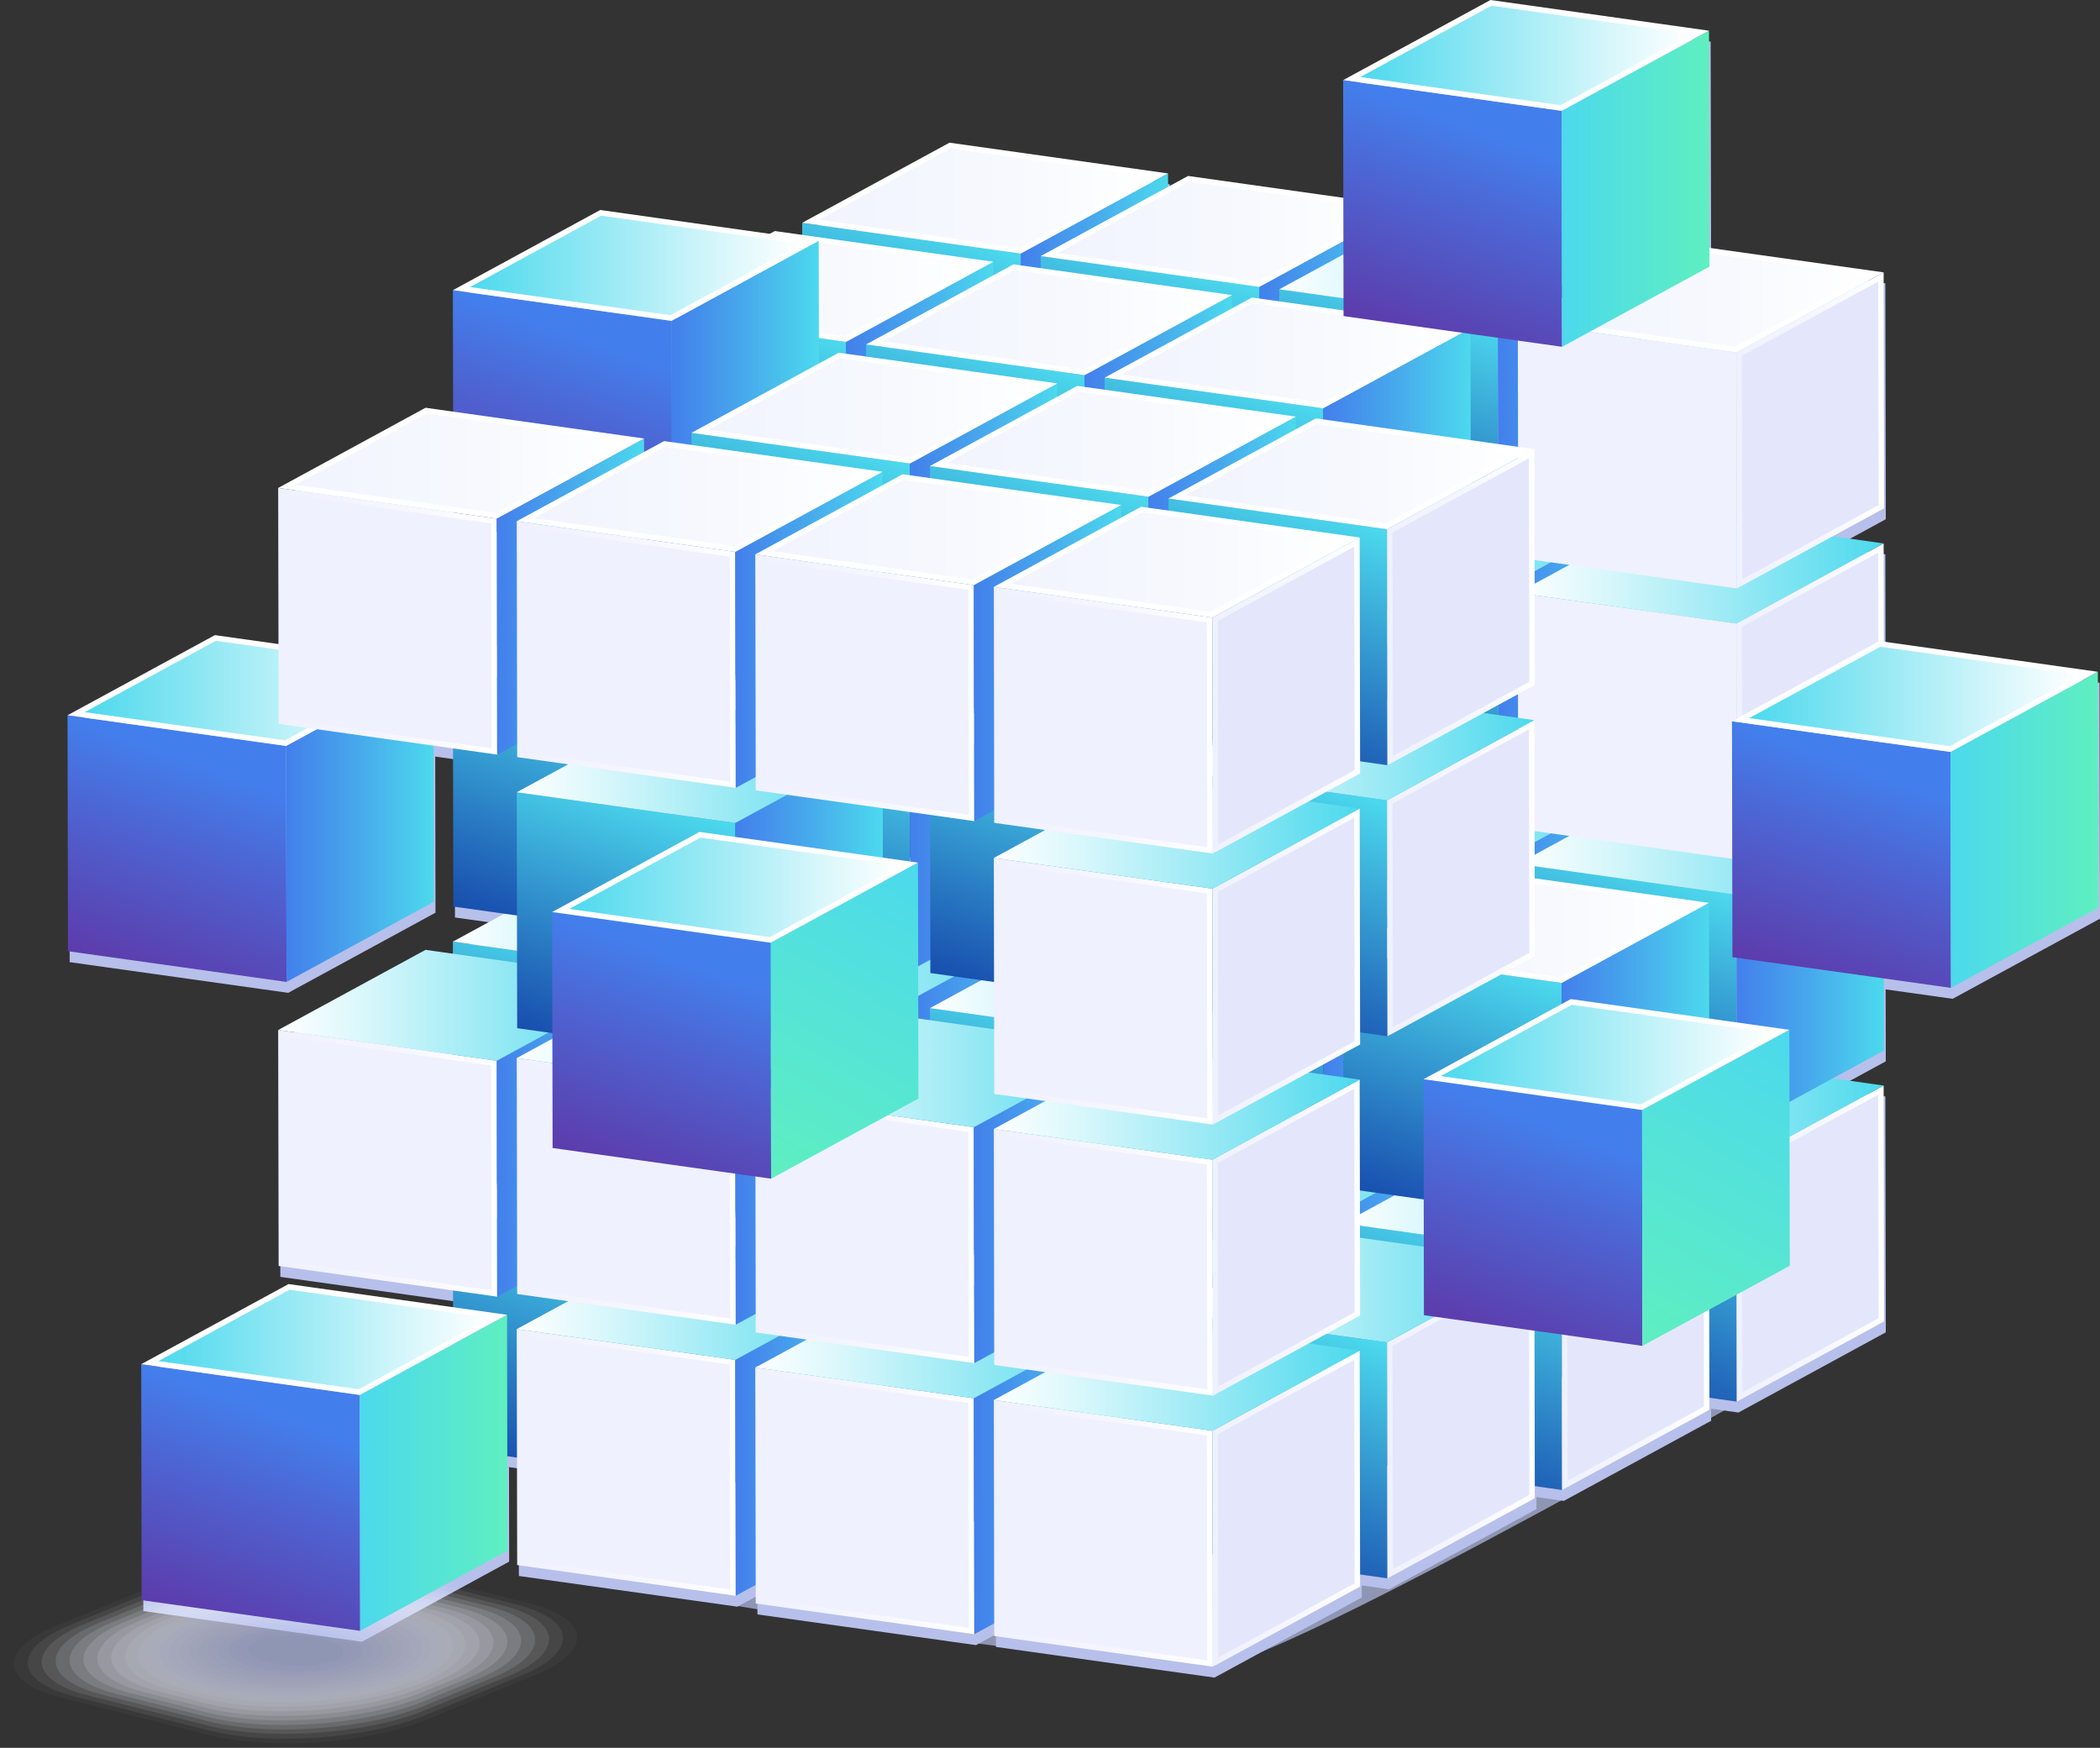 <svg xmlns="http://www.w3.org/2000/svg" xmlns:xlink="http://www.w3.org/1999/xlink" viewBox="0 0 383.11 318.87"><rect x="0" y="0" width="383.11" height="318.87" fill="#333333" stroke="none"/><defs><linearGradient id="a" x1="2332.41" y1="190.4" x2="2349.09" y2="236.25" gradientTransform="matrix(-1, 0, 0, 1, 2507.07, 0)" gradientUnits="userSpaceOnUse"><stop offset="0" stop-color="#4cd9ed"/><stop offset="0.02" stop-color="#4bd7ec"/><stop offset="0.7" stop-color="#2775c0"/><stop offset="1" stop-color="#184eae"/></linearGradient><linearGradient id="b" x1="2293.9" y1="208.82" x2="2320.86" y2="208.82" gradientTransform="matrix(-1, 0, 0, 1, 2507.07, 0)" gradientUnits="userSpaceOnUse"><stop offset="0" stop-color="#4cd9ed"/><stop offset="0.54" stop-color="#47a6ec"/><stop offset="1" stop-color="#437fec"/></linearGradient><linearGradient id="c" x1="2293.98" y1="184.49" x2="2360.73" y2="184.49" gradientTransform="matrix(-1, 0, 0, 1, 2507.07, 0)" gradientUnits="userSpaceOnUse"><stop offset="0" stop-color="#4cd9ed"/><stop offset="0.22" stop-color="#76e2f1"/><stop offset="0.76" stop-color="#d8f7fb"/><stop offset="1" stop-color="#fff"/></linearGradient><linearGradient id="d" x1="2332.41" y1="140.95" x2="2349.09" y2="186.8" xlink:href="#a"/><linearGradient id="e" x1="2293.9" y1="159.37" x2="2320.86" y2="159.37" xlink:href="#b"/><linearGradient id="f" x1="2293.98" y1="135.04" x2="2360.73" y2="135.04" xlink:href="#c"/><linearGradient id="g" x1="2332.41" y1="91.5" x2="2349.1" y2="137.35" xlink:href="#a"/><linearGradient id="h" x1="2293.9" y1="109.92" x2="2320.86" y2="109.92" xlink:href="#b"/><linearGradient id="i" x1="2293.98" y1="85.59" x2="2360.73" y2="85.59" xlink:href="#c"/><linearGradient id="j" x1="2332.41" y1="42.05" x2="2349.1" y2="87.9" xlink:href="#a"/><linearGradient id="k" x1="2293.9" y1="60.47" x2="2320.86" y2="60.47" xlink:href="#b"/><linearGradient id="l" x1="149.48" y1="36.14" x2="209.95" y2="36.14" gradientUnits="userSpaceOnUse"><stop offset="0" stop-color="#f1f4fe"/><stop offset="0.58" stop-color="#f7f9fe"/><stop offset="1" stop-color="#fff"/></linearGradient><linearGradient id="m" x1="2288.89" y1="195.52" x2="2305.58" y2="241.37" xlink:href="#a"/><linearGradient id="n" x1="2250.38" y1="213.93" x2="2277.34" y2="213.93" xlink:href="#b"/><linearGradient id="o" x1="2250.46" y1="189.61" x2="2317.21" y2="189.61" xlink:href="#c"/><linearGradient id="p" x1="2288.89" y1="146.07" x2="2305.58" y2="191.92" xlink:href="#a"/><linearGradient id="q" x1="2250.38" y1="164.48" x2="2277.34" y2="164.48" xlink:href="#b"/><linearGradient id="r" x1="2250.46" y1="140.16" x2="2317.21" y2="140.16" xlink:href="#c"/><linearGradient id="s" x1="2288.89" y1="97.57" x2="2305.58" y2="143.42" xlink:href="#a"/><linearGradient id="t" x1="2250.38" y1="115.99" x2="2277.34" y2="115.99" xlink:href="#b"/><linearGradient id="u" x1="2250.46" y1="91.66" x2="2317.21" y2="91.66" xlink:href="#c"/><linearGradient id="v" x1="2288.89" y1="48.12" x2="2305.58" y2="93.97" xlink:href="#a"/><linearGradient id="w" x1="2250.38" y1="66.54" x2="2277.34" y2="66.54" xlink:href="#b"/><linearGradient id="x" x1="193" y1="42.21" x2="253.47" y2="42.21" xlink:href="#l"/><linearGradient id="y" x1="2245.37" y1="202.53" x2="2262.06" y2="248.38" xlink:href="#a"/><linearGradient id="z" x1="2206.86" y1="220.94" x2="2233.82" y2="220.94" xlink:href="#b"/><linearGradient id="aa" x1="2206.94" y1="196.62" x2="2273.69" y2="196.62" xlink:href="#c"/><linearGradient id="ab" x1="2245.37" y1="153.08" x2="2262.06" y2="198.93" xlink:href="#a"/><linearGradient id="ac" x1="2206.86" y1="171.5" x2="2233.82" y2="171.5" xlink:href="#b"/><linearGradient id="ad" x1="2206.94" y1="147.17" x2="2273.69" y2="147.17" xlink:href="#c"/><linearGradient id="ae" x1="2245.37" y1="103.63" x2="2262.06" y2="149.48" xlink:href="#a"/><linearGradient id="af" x1="2206.86" y1="122.05" x2="2233.82" y2="122.05" xlink:href="#b"/><linearGradient id="ag" x1="2206.94" y1="97.72" x2="2273.69" y2="97.72" xlink:href="#c"/><linearGradient id="ah" x1="2245.37" y1="54.18" x2="2262.06" y2="100.03" xlink:href="#a"/><linearGradient id="ai" x1="2206.86" y1="72.6" x2="2233.82" y2="72.6" xlink:href="#b"/><linearGradient id="aj" x1="2206.94" y1="48.27" x2="2273.69" y2="48.27" xlink:href="#c"/><linearGradient id="ak" x1="2201.85" y1="208.45" x2="2218.54" y2="254.31" xlink:href="#a"/><linearGradient id="al" x1="316.77" y1="226.87" x2="343.72" y2="226.87" gradientUnits="userSpaceOnUse"><stop offset="0" stop-color="#eff1fe"/><stop offset="0.53" stop-color="#f5f6fe"/><stop offset="1" stop-color="#fff"/></linearGradient><linearGradient id="am" x1="2163.43" y1="202.55" x2="2230.17" y2="202.55" xlink:href="#c"/><linearGradient id="an" x1="2201.85" y1="159.01" x2="2218.54" y2="204.86" xlink:href="#a"/><linearGradient id="ao" x1="2163.35" y1="177.42" x2="2190.3" y2="177.42" xlink:href="#b"/><linearGradient id="ap" x1="2163.43" y1="153.1" x2="2230.17" y2="153.1" xlink:href="#c"/><linearGradient id="aq" x1="316.77" y1="127.97" x2="343.72" y2="127.97" xlink:href="#al"/><linearGradient id="ar" x1="2163.43" y1="103.65" x2="2230.17" y2="103.65" xlink:href="#c"/><linearGradient id="as" x1="316.77" y1="78.53" x2="343.72" y2="78.53" xlink:href="#al"/><linearGradient id="at" x1="280.03" y1="54.2" x2="340.5" y2="54.2" xlink:href="#l"/><linearGradient id="au" x1="2364.27" y1="206.52" x2="2380.96" y2="252.37" xlink:href="#a"/><linearGradient id="av" x1="2325.76" y1="224.94" x2="2352.72" y2="224.94" xlink:href="#b"/><linearGradient id="aw" x1="2325.84" y1="200.61" x2="2392.59" y2="200.61" xlink:href="#c"/><linearGradient id="ax" x1="2364.27" y1="157.07" x2="2380.96" y2="202.92" xlink:href="#a"/><linearGradient id="ay" x1="2325.76" y1="175.49" x2="2352.72" y2="175.49" xlink:href="#b"/><linearGradient id="az" x1="2325.84" y1="151.16" x2="2392.59" y2="151.16" xlink:href="#c"/><linearGradient id="ba" x1="2364.27" y1="107.62" x2="2380.96" y2="153.47" xlink:href="#a"/><linearGradient id="bb" x1="2325.76" y1="126.04" x2="2352.72" y2="126.04" xlink:href="#b"/><linearGradient id="bc" x1="2325.84" y1="101.71" x2="2392.59" y2="101.71" xlink:href="#c"/><linearGradient id="bd" x1="2364.27" y1="58.17" x2="2380.96" y2="104.02" xlink:href="#a"/><linearGradient id="be" x1="2325.76" y1="76.59" x2="2352.72" y2="76.59" xlink:href="#b"/><linearGradient id="bf" x1="117.62" y1="52.26" x2="178.09" y2="52.26" xlink:href="#l"/><linearGradient id="bg" x1="2320.75" y1="211.64" x2="2337.44" y2="257.49" xlink:href="#a"/><linearGradient id="bh" x1="2282.24" y1="230.06" x2="2309.2" y2="230.06" xlink:href="#b"/><linearGradient id="bi" x1="2282.32" y1="205.73" x2="2349.07" y2="205.73" xlink:href="#c"/><linearGradient id="bj" x1="2320.75" y1="162.19" x2="2337.44" y2="208.04" xlink:href="#a"/><linearGradient id="bk" x1="2282.24" y1="180.61" x2="2309.2" y2="180.61" xlink:href="#b"/><linearGradient id="bl" x1="2282.32" y1="156.28" x2="2349.07" y2="156.28" xlink:href="#c"/><linearGradient id="bm" x1="2320.75" y1="113.69" x2="2337.44" y2="159.54" xlink:href="#a"/><linearGradient id="bn" x1="2282.24" y1="132.11" x2="2309.2" y2="132.11" xlink:href="#b"/><linearGradient id="bo" x1="2282.32" y1="107.79" x2="2349.07" y2="107.79" xlink:href="#c"/><linearGradient id="bp" x1="2320.75" y1="64.24" x2="2337.44" y2="110.1" xlink:href="#a"/><linearGradient id="bq" x1="2282.24" y1="82.66" x2="2309.2" y2="82.66" xlink:href="#b"/><linearGradient id="br" x1="161.14" y1="58.34" x2="221.61" y2="58.34" xlink:href="#l"/><linearGradient id="bs" x1="2277.23" y1="218.65" x2="2293.92" y2="264.5" xlink:href="#a"/><linearGradient id="bt" x1="2238.73" y1="237.07" x2="2265.68" y2="237.07" xlink:href="#b"/><linearGradient id="bu" x1="2238.81" y1="212.74" x2="2305.55" y2="212.74" xlink:href="#c"/><linearGradient id="bv" x1="2277.23" y1="169.2" x2="2293.92" y2="215.05" xlink:href="#a"/><linearGradient id="bw" x1="2238.73" y1="187.62" x2="2265.68" y2="187.62" xlink:href="#b"/><linearGradient id="bx" x1="2238.81" y1="163.29" x2="2305.55" y2="163.29" xlink:href="#c"/><linearGradient id="by" x1="2277.23" y1="119.75" x2="2293.92" y2="165.6" xlink:href="#a"/><linearGradient id="bz" x1="2238.73" y1="138.17" x2="2265.68" y2="138.17" xlink:href="#b"/><linearGradient id="ca" x1="2238.81" y1="113.84" x2="2305.55" y2="113.84" xlink:href="#c"/><linearGradient id="cb" x1="2277.23" y1="70.3" x2="2293.92" y2="116.15" xlink:href="#a"/><linearGradient id="cc" x1="2238.73" y1="88.72" x2="2265.68" y2="88.72" xlink:href="#b"/><linearGradient id="cd" x1="204.65" y1="64.39" x2="265.12" y2="64.39" xlink:href="#l"/><linearGradient id="ce" x1="2233.72" y1="224.58" x2="2250.4" y2="270.43" xlink:href="#a"/><linearGradient id="cf" x1="284.9" y1="242.99" x2="311.86" y2="242.99" xlink:href="#al"/><linearGradient id="cg" x1="2195.29" y1="218.67" x2="2262.04" y2="218.67" xlink:href="#c"/><linearGradient id="ch" x1="2233.72" y1="175.13" x2="2250.4" y2="220.98" xlink:href="#a"/><linearGradient id="ci" x1="2195.21" y1="193.55" x2="2222.17" y2="193.55" xlink:href="#b"/><linearGradient id="cj" x1="248.17" y1="169.22" x2="308.64" y2="169.22" xlink:href="#l"/><linearGradient id="ck" x1="2162.78" y1="132.98" x2="2179.46" y2="178.83" gradientTransform="matrix(-1, 0, 0, 1, 2507.07, 0)" gradientUnits="userSpaceOnUse"><stop offset="0.17" stop-color="#437fec"/><stop offset="0.51" stop-color="#4e62d0"/><stop offset="1" stop-color="#5d3bab"/></linearGradient><linearGradient id="cl" x1="2124.27" y1="151.39" x2="2151.23" y2="151.39" gradientTransform="matrix(-1, 0, 0, 1, 2507.07, 0)" gradientUnits="userSpaceOnUse"><stop offset="0" stop-color="#5fefc0"/><stop offset="0.13" stop-color="#5cecc6"/><stop offset="1" stop-color="#4cd9ed"/></linearGradient><linearGradient id="cm" x1="319.11" y1="127.07" x2="379.58" y2="127.07" gradientTransform="matrix(1, 0, 0, 1, 0, 0)" xlink:href="#c"/><linearGradient id="cn" x1="2233.72" y1="16.02" x2="2250.41" y2="61.87" xlink:href="#ck"/><linearGradient id="co" x1="2195.21" y1="34.44" x2="2222.17" y2="34.44" xlink:href="#cl"/><linearGradient id="cp" x1="248.17" y1="10.11" x2="308.64" y2="10.11" gradientTransform="matrix(1, 0, 0, 1, 0, 0)" xlink:href="#c"/><linearGradient id="cq" x1="2396.13" y1="222.64" x2="2412.82" y2="268.49" xlink:href="#a"/><linearGradient id="cr" x1="2357.63" y1="241.06" x2="2384.58" y2="241.06" xlink:href="#b"/><linearGradient id="cs" x1="2357.71" y1="216.73" x2="2424.45" y2="216.73" xlink:href="#c"/><linearGradient id="ct" x1="2396.13" y1="173.19" x2="2412.82" y2="219.04" xlink:href="#a"/><linearGradient id="cu" x1="2357.63" y1="191.61" x2="2384.58" y2="191.61" xlink:href="#b"/><linearGradient id="cv" x1="2357.71" y1="167.28" x2="2424.45" y2="167.28" xlink:href="#c"/><linearGradient id="cw" x1="2396.13" y1="123.74" x2="2412.82" y2="169.59" xlink:href="#a"/><linearGradient id="cx" x1="2357.63" y1="142.16" x2="2384.58" y2="142.16" xlink:href="#b"/><linearGradient id="cy" x1="2357.71" y1="117.83" x2="2424.45" y2="117.83" xlink:href="#c"/><linearGradient id="cz" x1="2396.13" y1="54.34" x2="2412.82" y2="100.19" xlink:href="#ck"/><linearGradient id="da" x1="2357.63" y1="72.75" x2="2384.58" y2="72.75" xlink:href="#b"/><linearGradient id="db" x1="85.76" y1="48.43" x2="146.23" y2="48.43" gradientTransform="matrix(1, 0, 0, 1, 0, 0)" xlink:href="#c"/><linearGradient id="dc" x1="2352.61" y1="227.76" x2="2369.3" y2="273.61" xlink:href="#a"/><linearGradient id="dd" x1="2314.11" y1="246.18" x2="2341.07" y2="246.18" xlink:href="#b"/><linearGradient id="de" x1="2314.19" y1="221.85" x2="2380.93" y2="221.85" xlink:href="#c"/><linearGradient id="df" x1="2352.61" y1="178.31" x2="2369.3" y2="224.16" xlink:href="#a"/><linearGradient id="dg" x1="2314.11" y1="196.73" x2="2341.07" y2="196.73" xlink:href="#b"/><linearGradient id="dh" x1="2314.19" y1="172.4" x2="2380.93" y2="172.4" xlink:href="#c"/><linearGradient id="di" x1="2352.62" y1="129.82" x2="2369.3" y2="175.67" xlink:href="#a"/><linearGradient id="dj" x1="2314.11" y1="148.23" x2="2341.07" y2="148.23" xlink:href="#b"/><linearGradient id="dk" x1="2314.19" y1="123.91" x2="2380.93" y2="123.91" xlink:href="#c"/><linearGradient id="dl" x1="2352.61" y1="80.37" x2="2369.3" y2="126.22" xlink:href="#a"/><linearGradient id="dm" x1="2314.11" y1="98.78" x2="2341.07" y2="98.78" xlink:href="#b"/><linearGradient id="dn" x1="129.27" y1="74.46" x2="189.74" y2="74.46" xlink:href="#l"/><linearGradient id="do" x1="2309.1" y1="234.77" x2="2325.79" y2="280.62" xlink:href="#a"/><linearGradient id="dp" x1="2270.59" y1="253.19" x2="2297.55" y2="253.19" xlink:href="#b"/><linearGradient id="dq" x1="2270.67" y1="228.86" x2="2337.42" y2="228.86" xlink:href="#c"/><linearGradient id="dr" x1="2309.1" y1="185.32" x2="2325.79" y2="231.17" xlink:href="#a"/><linearGradient id="ds" x1="2270.59" y1="203.74" x2="2297.55" y2="203.74" xlink:href="#b"/><linearGradient id="dt" x1="2270.67" y1="179.41" x2="2337.42" y2="179.41" xlink:href="#c"/><linearGradient id="du" x1="2309.1" y1="135.87" x2="2325.79" y2="181.72" xlink:href="#a"/><linearGradient id="dv" x1="2270.59" y1="154.29" x2="2297.55" y2="154.29" xlink:href="#b"/><linearGradient id="dw" x1="2270.67" y1="129.96" x2="2337.42" y2="129.96" xlink:href="#c"/><linearGradient id="dx" x1="2309.1" y1="86.42" x2="2325.79" y2="132.27" xlink:href="#a"/><linearGradient id="dy" x1="2270.59" y1="104.84" x2="2297.55" y2="104.84" xlink:href="#b"/><linearGradient id="dz" x1="172.79" y1="80.51" x2="233.26" y2="80.51" xlink:href="#l"/><linearGradient id="ea" x1="2265.58" y1="240.7" x2="2282.27" y2="286.55" xlink:href="#a"/><linearGradient id="eb" x1="253.04" y1="259.12" x2="280" y2="259.12" xlink:href="#al"/><linearGradient id="ec" x1="2227.15" y1="234.79" x2="2293.9" y2="234.79" xlink:href="#c"/><linearGradient id="ed" x1="2219.05" y1="198.29" x2="2235.74" y2="244.14" xlink:href="#ck"/><linearGradient id="ee" x1="2209.86" y1="244.14" x2="2178.19" y2="189.28" xlink:href="#cl"/><linearGradient id="ef" x1="262.83" y1="192.38" x2="323.3" y2="192.38" gradientTransform="matrix(1, 0, 0, 1, 0, 0)" xlink:href="#c"/><linearGradient id="eg" x1="2265.58" y1="141.8" x2="2282.27" y2="187.65" xlink:href="#a"/><linearGradient id="eh" x1="253.04" y1="160.22" x2="280" y2="160.22" xlink:href="#al"/><linearGradient id="ei" x1="2227.15" y1="135.89" x2="2293.9" y2="135.89" xlink:href="#c"/><linearGradient id="ej" x1="2265.58" y1="92.35" x2="2282.27" y2="138.2" xlink:href="#a"/><linearGradient id="ek" x1="253.04" y1="110.77" x2="280" y2="110.77" xlink:href="#al"/><linearGradient id="el" x1="216.31" y1="86.44" x2="276.78" y2="86.44" xlink:href="#l"/><linearGradient id="em" x1="2452.99" y1="250.28" x2="2469.68" y2="296.13" xlink:href="#ck"/><linearGradient id="en" x1="2414.48" y1="268.7" x2="2441.44" y2="268.7" xlink:href="#cl"/><linearGradient id="eo" x1="28.9" y1="244.37" x2="89.37" y2="244.37" gradientTransform="matrix(1, 0, 0, 1, 0, 0)" xlink:href="#c"/><linearGradient id="ep" x1="50.75" y1="212.24" x2="90.7" y2="212.24" xlink:href="#al"/><linearGradient id="eq" x1="2389.49" y1="207.73" x2="2416.44" y2="207.73" xlink:href="#b"/><linearGradient id="er" x1="2389.57" y1="183.4" x2="2456.32" y2="183.4" xlink:href="#c"/><linearGradient id="es" x1="2466.43" y1="131.89" x2="2483.12" y2="177.74" xlink:href="#ck"/><linearGradient id="et" x1="2427.92" y1="150.31" x2="2454.88" y2="150.31" xlink:href="#b"/><linearGradient id="eu" x1="15.46" y1="125.98" x2="75.93" y2="125.98" gradientTransform="matrix(1, 0, 0, 1, 0, 0)" xlink:href="#c"/><linearGradient id="ev" x1="50.75" y1="113.34" x2="90.7" y2="113.34" xlink:href="#al"/><linearGradient id="ew" x1="2389.49" y1="108.83" x2="2416.44" y2="108.83" xlink:href="#b"/><linearGradient id="ex" x1="53.89" y1="84.51" x2="114.36" y2="84.51" xlink:href="#l"/><linearGradient id="ey" x1="94.27" y1="266.81" x2="134.22" y2="266.81" xlink:href="#al"/><linearGradient id="ez" x1="2345.97" y1="262.3" x2="2372.93" y2="262.3" xlink:href="#b"/><linearGradient id="fa" x1="2346.05" y1="237.97" x2="2412.8" y2="237.97" xlink:href="#c"/><linearGradient id="fb" x1="94.27" y1="217.36" x2="134.22" y2="217.36" xlink:href="#al"/><linearGradient id="fc" x1="2345.97" y1="212.85" x2="2372.93" y2="212.85" xlink:href="#b"/><linearGradient id="fd" x1="2346.05" y1="188.52" x2="2412.8" y2="188.52" xlink:href="#c"/><linearGradient id="fe" x1="2384.48" y1="145.94" x2="2401.17" y2="191.79" xlink:href="#a"/><linearGradient id="ff" x1="2345.97" y1="164.35" x2="2372.93" y2="164.35" xlink:href="#b"/><linearGradient id="fg" x1="2346.05" y1="140.03" x2="2412.8" y2="140.03" xlink:href="#c"/><linearGradient id="fh" x1="94.27" y1="119.41" x2="134.22" y2="119.41" xlink:href="#al"/><linearGradient id="fi" x1="2345.97" y1="114.91" x2="2372.93" y2="114.91" xlink:href="#b"/><linearGradient id="fj" x1="97.41" y1="90.58" x2="157.88" y2="90.58" xlink:href="#l"/><linearGradient id="fk" x1="137.79" y1="273.82" x2="177.74" y2="273.82" xlink:href="#al"/><linearGradient id="fl" x1="2302.45" y1="269.31" x2="2329.41" y2="269.31" xlink:href="#b"/><linearGradient id="fm" x1="2302.53" y1="244.98" x2="2369.28" y2="244.98" xlink:href="#c"/><linearGradient id="fn" x1="137.79" y1="224.37" x2="177.74" y2="224.37" xlink:href="#al"/><linearGradient id="fo" x1="2302.45" y1="219.86" x2="2329.41" y2="219.86" xlink:href="#b"/><linearGradient id="fp" x1="2302.53" y1="195.53" x2="2369.28" y2="195.53" xlink:href="#c"/><linearGradient id="fq" x1="2378.02" y1="167.79" x2="2394.71" y2="213.64" xlink:href="#ck"/><linearGradient id="fr" x1="2368.83" y1="213.63" x2="2337.16" y2="158.78" xlink:href="#cl"/><linearGradient id="fs" x1="103.87" y1="161.88" x2="164.34" y2="161.88" gradientTransform="matrix(1, 0, 0, 1, 0, 0)" xlink:href="#c"/><linearGradient id="ft" x1="137.79" y1="125.47" x2="177.74" y2="125.47" xlink:href="#al"/><linearGradient id="fu" x1="2302.45" y1="120.96" x2="2329.41" y2="120.96" xlink:href="#b"/><linearGradient id="fv" x1="140.93" y1="96.64" x2="201.4" y2="96.64" xlink:href="#l"/><linearGradient id="fw" x1="181.31" y1="279.75" x2="221.26" y2="279.75" xlink:href="#al"/><linearGradient id="fx" x1="221.18" y1="275.24" x2="248.13" y2="275.24" xlink:href="#al"/><linearGradient id="fy" x1="2259.02" y1="250.91" x2="2325.76" y2="250.91" xlink:href="#c"/><linearGradient id="fz" x1="181.31" y1="230.3" x2="221.26" y2="230.3" xlink:href="#al"/><linearGradient id="ga" x1="221.18" y1="225.79" x2="248.13" y2="225.79" xlink:href="#al"/><linearGradient id="gb" x1="2259.02" y1="201.46" x2="2325.76" y2="201.46" xlink:href="#c"/><linearGradient id="gc" x1="181.31" y1="180.85" x2="221.26" y2="180.85" xlink:href="#al"/><linearGradient id="gd" x1="221.18" y1="176.34" x2="248.13" y2="176.34" xlink:href="#al"/><linearGradient id="ge" x1="2259.02" y1="152.01" x2="2325.76" y2="152.01" xlink:href="#c"/><linearGradient id="gf" x1="181.31" y1="131.4" x2="221.26" y2="131.4" xlink:href="#al"/><linearGradient id="gg" x1="221.18" y1="126.89" x2="248.13" y2="126.89" xlink:href="#al"/><linearGradient id="gh" x1="184.45" y1="102.56" x2="244.91" y2="102.56" xlink:href="#l"/></defs><title>Asset 1</title><g style="isolation:isolate"><polygon points="383.11 167.6 383.03 124.55 343.98 119.06 343.95 101.13 334.66 99.83 344.03 94.73 343.95 51.69 312.16 47.22 312.08 7.6 272.22 1.99 245.34 16.61 245.38 38.08 217.04 34.09 213.4 36.08 213.4 33.63 173.53 28.02 146.65 42.64 146.65 44.84 141.66 44.14 140.72 44.65 109.8 40.31 82.92 54.93 82.97 77.09 77.94 76.39 51.06 91.01 51.11 119.49 39.5 117.86 12.63 132.48 12.71 175.53 52.58 181.13 79.45 166.51 79.4 138.03 82.95 138.52 83 167.38 92.3 168.69 82.92 173.78 82.93 175.98 77.94 175.28 51.06 189.9 51.14 232.95 82.95 237.42 82.96 240.47 52.94 236.25 26.07 250.87 26.15 293.92 66.02 299.52 92.89 284.9 92.86 267.66 94.62 267.91 94.66 287.52 134.53 293.12 138.17 291.14 138.18 294.53 178.05 300.13 181.69 298.15 181.69 300.46 221.56 306.06 248.44 291.44 248.44 289.24 253.43 289.94 280.3 275.32 280.3 273.12 285.29 273.82 312.17 259.2 312.16 257 317.15 257.7 344.03 243.07 343.95 200.03 334.66 198.72 344.03 193.63 344 180.5 356.23 182.22 383.11 167.6" style="fill:#b7c0eb"/><g style="opacity:0.7;mix-blend-mode:multiply"><g style="opacity:0"><path d="M8.63,309.86c-11.14-2.81-11.56-8.69-.94-13.06l22.15-9.12c10.62-4.37,28.42-5.65,39.56-2.83l29.75,7.51c11.14,2.81,11.56,8.69.94,13.06l-22.15,9.12c-10.62,4.37-28.42,5.65-39.56,2.83Z" style="fill:#fff"/></g><g style="opacity:0.048"><path d="M11.17,309.7C0,306.89-.39,301,10.24,296.64L30,288.52c10.62-4.37,28.42-5.65,39.56-2.83l27.08,6.84c11.14,2.81,11.56,8.69.94,13.06l-19.74,8.12c-10.62,4.37-28.42,5.65-39.56,2.84Z" style="fill:#fcfcfe"/></g><g style="opacity:0.095"><path d="M13.71,309.54c-11.14-2.81-11.56-8.69-.94-13.06l17.32-7.13c10.62-4.37,28.42-5.65,39.56-2.84l24.42,6.17c11.14,2.81,11.56,8.69.94,13.06l-17.32,7.13c-10.62,4.37-28.42,5.65-39.56,2.83Z" style="fill:#f8f9fd"/></g><g style="opacity:0.143"><path d="M16.25,309.38c-11.14-2.81-11.56-8.69-.94-13.06l14.91-6.14c10.62-4.37,28.42-5.65,39.56-2.83l21.76,5.5c11.14,2.81,11.56,8.69.94,13.06L77.56,312c-10.62,4.37-28.42,5.65-39.56,2.83Z" style="fill:#f5f6fc"/></g><g style="opacity:0.19"><path d="M18.78,309.22c-11.13-2.81-11.56-8.69-.94-13.06L30.35,291c10.62-4.37,28.42-5.65,39.56-2.83L89,293c11.14,2.81,11.56,8.69.94,13.06l-12.5,5.14C66.82,315.58,49,316.86,37.88,314Z" style="fill:#f1f3fb"/></g><g style="opacity:0.238"><path d="M21.32,309.06c-11.13-2.81-11.56-8.69-.94-13.06l10.09-4.15C41.09,287.48,58.89,286.2,70,289l16.44,4.15C97.6,296,98,301.85,87.4,306.23l-10.08,4.15c-10.62,4.37-28.42,5.65-39.56,2.83Z" style="fill:#eef0fa"/></g><g style="opacity:0.286"><path d="M23.86,308.9c-11.13-2.81-11.56-8.69-.94-13.06l7.67-3.16C41.21,288.31,59,287,70.15,289.84l13.78,3.48c11.13,2.81,11.56,8.69.94,13.06l-7.67,3.16c-10.62,4.37-28.42,5.65-39.56,2.84Z" style="fill:#eaedf9"/></g><g style="opacity:0.333"><path d="M26.39,308.74c-11.13-2.81-11.56-8.69-.94-13.06l5.26-2.17c10.62-4.37,28.42-5.65,39.56-2.83l11.12,2.81c11.14,2.81,11.56,8.69.94,13.06l-5.26,2.16c-10.62,4.37-28.42,5.65-39.56,2.84Z" style="fill:#e7eaf8"/></g><g style="opacity:0.381"><path d="M28.93,308.58c-11.13-2.81-11.56-8.69-.94-13.06l2.85-1.17c10.62-4.37,28.42-5.65,39.56-2.83l8.45,2.13c11.14,2.81,11.56,8.69.94,13.06l-2.85,1.17c-10.62,4.37-28.42,5.65-39.56,2.83Z" style="fill:#e4e7f7"/></g><g style="opacity:0.429"><path d="M31.47,308.42c-11.13-2.81-11.56-8.69-.94-13.06l.43-.18c10.62-4.37,28.42-5.65,39.56-2.84l5.79,1.46c11.13,2.81,11.56,8.69.94,13.06l-.43.18c-10.62,4.37-28.42,5.65-39.56,2.83Z" style="fill:#e0e4f6"/></g><g style="opacity:0.476"><path d="M34,308.26c-11.13-2.81-12-8.51-1.92-12.66s27.43-5.24,38.57-2.43l3.13.79c11.14,2.81,12,8.51,1.92,12.66S48.27,311.86,37.14,309Z" style="fill:#dde1f5"/></g><g style="opacity:0.524"><path d="M36.54,308.1c-11.14-2.81-12.55-8.28-3.13-12.16S59.64,291.2,70.77,294l.47.12c11.14,2.81,12.55,8.28,3.13,12.16S48.15,311,37,308.22Z" style="fill:#d9def5"/></g><g style="opacity:0.571"><path d="M38,307.66c-10.53-2.66-12-7.78-3.24-11.38s24.53-4.37,35.06-1.71,12,7.78,3.24,11.38S48.52,310.32,38,307.66Z" style="fill:#d6dbf4"/></g><g style="opacity:0.619"><path d="M39.19,307.16c-9.8-2.47-11.2-7.22-3.12-10.55s22.72-4,32.52-1.55,11.2,7.22,3.12,10.55S49,309.64,39.19,307.16Z" style="fill:#d2d8f3"/></g><g style="opacity:0.667"><path d="M40.4,306.67c-9.07-2.29-10.42-6.66-3-9.72s20.92-3.68,30-1.39,10.42,6.67,3,9.72S49.47,309,40.4,306.67Z" style="fill:#cfd5f2"/></g><g style="opacity:0.714"><path d="M41.6,306.17c-8.34-2.11-9.63-6.1-2.87-8.89s19.11-3.34,27.45-1.23,9.63,6.11,2.87,8.89S49.94,308.28,41.6,306.17Z" style="fill:#ccd2f1"/></g><g style="opacity:0.762"><path d="M42.81,305.67c-7.61-1.92-8.84-5.54-2.75-8.05s17.31-3,24.91-1.07,8.84,5.55,2.74,8.05S50.42,307.59,42.81,305.67Z" style="fill:#c8cff0"/></g><g style="opacity:0.81"><path d="M44,305.18c-6.87-1.74-8.05-5-2.62-7.22s15.5-2.64,22.37-.91,8.05,5,2.62,7.22S50.89,306.91,44,305.18Z" style="fill:#c5ccef"/></g><g style="opacity:0.857"><path d="M45.22,304.68c-6.14-1.55-7.27-4.43-2.5-6.39s13.7-2.3,19.84-.75,7.27,4.43,2.5,6.39S51.36,306.23,45.22,304.68Z" style="fill:#c1c9ee"/></g><g style="opacity:0.905"><path d="M46.43,304.18c-5.41-1.37-6.48-3.87-2.37-5.56s11.89-2,17.3-.59,6.48,3.87,2.37,5.56S51.84,305.55,46.43,304.18Z" style="fill:#bec6ed"/></g><g style="opacity:0.952"><path d="M47.64,303.69c-4.68-1.18-5.69-3.31-2.25-4.72s10.08-1.61,14.76-.43,5.69,3.31,2.25,4.72S52.31,304.87,47.64,303.69Z" style="fill:#bac3ec"/></g><path d="M48.84,303.19c-3.95-1-4.9-2.75-2.12-3.89S55,298,58.94,299s4.9,2.75,2.13,3.89S52.79,304.19,48.84,303.19Z" style="fill:#b7c0eb"/></g><g style="opacity:0.7;mix-blend-mode:multiply"><path d="M325.18,242,195.9,223.82l-75.38,21.58.26,45.21s75.08,13.47,100.48,13.47c11.89,0,110.59-56.53,110.59-56.53Z" style="fill:#b7c0eb"/></g><g style="isolation:isolate"><polygon points="146.34 189 146.42 232.04 186.29 237.65 186.21 194.6 146.34 189" style="fill:url(#a)"/><polygon points="186.29 237.65 213.17 223.03 213.09 179.98 186.21 194.6 186.29 237.65" style="fill:url(#b)"/><polygon points="186.21 194.6 213.09 179.98 173.22 174.38 146.34 189 186.21 194.6" style="fill:url(#c)"/></g><g style="isolation:isolate"><polygon points="146.34 139.55 146.42 182.59 186.29 188.2 186.21 145.15 146.34 139.55" style="fill:url(#d)"/><polygon points="186.29 188.2 213.17 173.58 213.09 130.53 186.21 145.15 186.29 188.2" style="fill:url(#e)"/><polygon points="186.21 145.15 213.09 130.53 173.22 124.93 146.34 139.55 186.21 145.15" style="fill:url(#f)"/></g><g style="isolation:isolate"><polygon points="146.34 90.1 146.42 133.15 186.29 138.75 186.21 95.7 146.34 90.1" style="fill:url(#g)"/><polygon points="186.29 138.75 213.17 124.13 213.09 81.08 186.21 95.7 186.29 138.75" style="fill:url(#h)"/><polygon points="186.21 95.7 213.09 81.08 173.22 75.48 146.34 90.1 186.21 95.7" style="fill:url(#i)"/></g><g style="isolation:isolate"><polygon points="146.34 40.65 146.42 83.7 186.29 89.3 186.21 46.25 146.34 40.65" style="fill:url(#j)"/><polygon points="186.29 89.3 213.17 74.68 213.09 31.64 186.21 46.25 186.29 89.3" style="fill:url(#k)"/><polygon points="186.21 46.25 213.09 31.64 173.22 26.03 146.34 40.65 186.21 46.25" style="fill:#fff"/><polygon points="149.48 40.08 173.41 27.07 209.95 32.2 186.03 45.22 149.48 40.08" style="fill:url(#l)"/></g><g style="isolation:isolate"><polygon points="189.86 194.12 189.94 237.16 229.81 242.77 229.73 199.72 189.86 194.12" style="fill:url(#m)"/><polygon points="229.81 242.77 256.69 228.15 256.61 185.1 229.73 199.72 229.81 242.77" style="fill:url(#n)"/><polygon points="229.73 199.72 256.61 185.1 216.74 179.5 189.86 194.12 229.73 199.72" style="fill:url(#o)"/></g><g style="isolation:isolate"><polygon points="189.86 144.67 189.94 187.71 229.81 193.32 229.73 150.27 189.86 144.67" style="fill:url(#p)"/><polygon points="229.81 193.32 256.69 178.7 256.61 135.65 229.73 150.27 229.81 193.32" style="fill:url(#q)"/><polygon points="229.73 150.27 256.61 135.65 216.74 130.05 189.86 144.67 229.73 150.27" style="fill:url(#r)"/></g><g style="isolation:isolate"><polygon points="189.86 96.17 189.94 139.22 229.81 144.82 229.73 101.78 189.86 96.17" style="fill:url(#s)"/><polygon points="229.81 144.82 256.69 130.2 256.61 87.16 229.73 101.78 229.81 144.82" style="fill:url(#t)"/><polygon points="229.73 101.78 256.61 87.16 216.74 81.55 189.86 96.17 229.73 101.78" style="fill:url(#u)"/></g><g style="isolation:isolate"><polygon points="189.86 46.72 189.94 89.77 229.81 95.37 229.73 52.33 189.86 46.72" style="fill:url(#v)"/><polygon points="229.81 95.37 256.69 80.75 256.61 37.71 229.73 52.33 229.81 95.37" style="fill:url(#w)"/><polygon points="229.73 52.33 256.61 37.71 216.74 32.1 189.86 46.72 229.73 52.33" style="fill:#fff"/><polygon points="193 46.16 216.92 33.14 253.47 38.28 229.54 51.29 193 46.16" style="fill:url(#x)"/></g><g style="isolation:isolate"><polygon points="233.38 201.13 233.46 244.17 273.33 249.78 273.25 206.73 233.38 201.13" style="fill:url(#y)"/><polygon points="273.33 249.78 300.2 235.16 300.13 192.11 273.25 206.73 273.33 249.78" style="fill:url(#z)"/><polygon points="273.25 206.73 300.13 192.11 260.25 186.51 233.38 201.13 273.25 206.73" style="fill:url(#aa)"/></g><g style="isolation:isolate"><polygon points="233.38 151.68 233.46 194.72 273.33 200.33 273.25 157.28 233.38 151.68" style="fill:url(#ab)"/><polygon points="273.33 200.33 300.2 185.71 300.13 142.66 273.25 157.28 273.33 200.33" style="fill:url(#ac)"/><polygon points="273.25 157.28 300.13 142.66 260.25 137.06 233.38 151.68 273.25 157.28" style="fill:url(#ad)"/></g><g style="isolation:isolate"><polygon points="233.38 102.23 233.46 145.27 273.33 150.88 273.25 107.83 233.38 102.23" style="fill:url(#ae)"/><polygon points="273.33 150.88 300.2 136.26 300.13 93.21 273.25 107.83 273.33 150.88" style="fill:url(#af)"/><polygon points="273.25 107.83 300.13 93.21 260.25 87.61 233.38 102.23 273.25 107.83" style="fill:url(#ag)"/></g><g style="isolation:isolate"><polygon points="233.38 52.78 233.46 95.83 273.33 101.43 273.25 58.38 233.38 52.78" style="fill:url(#ah)"/><polygon points="273.33 101.43 300.2 86.81 300.13 43.77 273.25 58.38 273.33 101.43" style="fill:url(#ai)"/><polygon points="273.25 58.38 300.13 43.77 260.25 38.16 233.38 52.78 273.25 58.38" style="fill:url(#aj)"/></g><g style="isolation:isolate"><polygon points="276.9 207.06 276.98 250.1 316.85 255.71 316.77 212.66 276.9 207.06" style="fill:url(#ak)"/><polygon points="316.85 255.71 343.72 241.08 343.64 198.04 316.77 212.66 316.85 255.71" style="fill:url(#al)"/><polygon points="317.77 213.25 342.64 199.72 342.72 240.49 317.84 254.03 317.77 213.25" style="fill:#e4e7fb"/><polygon points="316.77 212.66 343.64 198.04 303.77 192.44 276.9 207.06 316.77 212.66" style="fill:url(#am)"/></g><g style="isolation:isolate"><polygon points="276.9 157.61 276.98 200.65 316.85 206.26 316.77 163.21 276.9 157.61" style="fill:url(#an)"/><polygon points="316.85 206.26 343.72 191.64 343.64 148.59 316.77 163.21 316.85 206.26" style="fill:url(#ao)"/><polygon points="316.77 163.21 343.64 148.59 303.77 142.99 276.9 157.61 316.77 163.21" style="fill:url(#ap)"/></g><g style="isolation:isolate"><polygon points="276.9 108.16 276.98 151.2 316.85 156.81 316.77 113.76 276.9 108.16" style="fill:#eff1fe"/><polygon points="316.85 156.81 343.72 142.19 343.64 99.14 316.77 113.76 316.85 156.81" style="fill:url(#aq)"/><polygon points="317.77 114.35 342.64 100.82 342.72 141.59 317.84 155.13 317.77 114.35" style="fill:#e4e7fb"/><polygon points="316.77 113.76 343.64 99.14 303.77 93.54 276.9 108.16 316.77 113.76" style="fill:url(#ar)"/></g><g style="isolation:isolate"><polygon points="276.9 58.71 276.98 101.75 316.85 107.36 316.77 64.31 276.9 58.71" style="fill:#eff1fe"/><polygon points="316.85 107.36 343.72 92.74 343.64 49.69 316.77 64.31 316.85 107.36" style="fill:url(#as)"/><polygon points="317.77 64.91 342.64 51.37 342.72 92.14 317.84 105.68 317.77 64.91" style="fill:#e4e7fb"/><polygon points="316.77 64.31 343.64 49.69 303.77 44.09 276.9 58.71 316.77 64.31" style="fill:#fff"/><polygon points="280.04 58.14 303.96 45.12 340.5 50.26 316.58 63.27 280.04 58.14" style="fill:url(#at)"/></g><g style="isolation:isolate"><polygon points="114.48 205.12 114.56 248.16 154.43 253.77 154.35 210.72 114.48 205.12" style="fill:url(#au)"/><polygon points="154.43 253.77 181.31 239.15 181.23 196.1 154.35 210.72 154.43 253.77" style="fill:url(#av)"/><polygon points="154.35 210.72 181.23 196.1 141.36 190.5 114.48 205.12 154.35 210.72" style="fill:url(#aw)"/></g><g style="isolation:isolate"><polygon points="114.48 155.67 114.56 198.72 154.43 204.32 154.35 161.27 114.48 155.67" style="fill:url(#ax)"/><polygon points="154.43 204.32 181.31 189.7 181.23 146.66 154.35 161.27 154.43 204.32" style="fill:url(#ay)"/><polygon points="154.35 161.27 181.23 146.66 141.36 141.05 114.48 155.67 154.35 161.27" style="fill:url(#az)"/></g><g style="isolation:isolate"><polygon points="114.48 106.22 114.56 149.27 154.43 154.87 154.35 111.83 114.48 106.22" style="fill:url(#ba)"/><polygon points="154.43 154.87 181.31 140.25 181.23 97.21 154.35 111.83 154.43 154.87" style="fill:url(#bb)"/><polygon points="154.35 111.83 181.23 97.21 141.36 91.6 114.48 106.22 154.35 111.83" style="fill:url(#bc)"/></g><g style="isolation:isolate"><polygon points="114.48 56.77 114.56 99.82 154.43 105.42 154.35 62.38 114.48 56.77" style="fill:url(#bd)"/><polygon points="154.43 105.42 181.31 90.8 181.23 47.76 154.35 62.38 154.43 105.42" style="fill:url(#be)"/><polygon points="154.35 62.38 181.23 47.76 141.36 42.15 114.48 56.77 154.35 62.38" style="fill:#fff"/><polygon points="117.62 56.2 141.54 43.19 178.09 48.33 154.16 61.34 117.62 56.2" style="fill:url(#bf)"/></g><g style="isolation:isolate"><polygon points="158 210.24 158.08 253.28 197.95 258.89 197.87 215.84 158 210.24" style="fill:url(#bg)"/><polygon points="197.95 258.89 224.82 244.27 224.75 201.22 197.87 215.84 197.95 258.89" style="fill:url(#bh)"/><polygon points="197.87 215.84 224.75 201.22 184.88 195.62 158 210.24 197.87 215.84" style="fill:url(#bi)"/></g><g style="isolation:isolate"><polygon points="158 160.79 158.08 203.84 197.95 209.44 197.87 166.39 158 160.79" style="fill:url(#bj)"/><polygon points="197.95 209.44 224.82 194.82 224.75 151.77 197.87 166.39 197.95 209.44" style="fill:url(#bk)"/><polygon points="197.87 166.39 224.75 151.77 184.88 146.17 158 160.79 197.87 166.39" style="fill:url(#bl)"/></g><g style="isolation:isolate"><polygon points="158 112.29 158.08 155.34 197.95 160.94 197.87 117.9 158 112.29" style="fill:url(#bm)"/><polygon points="197.95 160.94 224.82 146.32 224.75 103.28 197.87 117.9 197.95 160.94" style="fill:url(#bn)"/><polygon points="197.87 117.9 224.75 103.28 184.88 97.67 158 112.29 197.87 117.9" style="fill:url(#bo)"/></g><g style="isolation:isolate"><polygon points="158 62.84 158.08 105.89 197.95 111.5 197.87 68.45 158 62.84" style="fill:url(#bp)"/><polygon points="197.95 111.5 224.82 96.87 224.75 53.83 197.87 68.45 197.95 111.5" style="fill:url(#bq)"/><polygon points="197.87 68.45 224.75 53.83 184.88 48.23 158 62.84 197.87 68.45" style="fill:#fff"/><polygon points="161.14 62.28 185.06 49.26 221.61 54.4 197.68 67.41 161.14 62.28" style="fill:url(#br)"/></g><g style="isolation:isolate"><polygon points="201.52 217.25 201.59 260.29 241.47 265.9 241.38 222.85 201.52 217.25" style="fill:url(#bs)"/><polygon points="241.47 265.9 268.34 251.28 268.26 208.23 241.38 222.85 241.47 265.9" style="fill:url(#bt)"/><polygon points="241.38 222.85 268.26 208.23 228.39 202.63 201.52 217.25 241.38 222.85" style="fill:url(#bu)"/></g><g style="isolation:isolate"><polygon points="201.52 167.8 201.59 210.84 241.47 216.45 241.38 173.4 201.52 167.8" style="fill:url(#bv)"/><polygon points="241.47 216.45 268.34 201.83 268.26 158.78 241.38 173.4 241.47 216.45" style="fill:url(#bw)"/><polygon points="241.38 173.4 268.26 158.78 228.39 153.18 201.52 167.8 241.38 173.4" style="fill:url(#bx)"/></g><g style="isolation:isolate"><polygon points="201.52 118.35 201.59 161.4 241.47 167 241.38 123.95 201.52 118.35" style="fill:url(#by)"/><polygon points="241.47 167 268.34 152.38 268.26 109.33 241.38 123.95 241.47 167" style="fill:url(#bz)"/><polygon points="241.38 123.95 268.26 109.33 228.39 103.73 201.52 118.35 241.38 123.95" style="fill:url(#ca)"/></g><g style="isolation:isolate"><polygon points="201.52 68.9 201.59 111.95 241.47 117.55 241.38 74.5 201.52 68.9" style="fill:url(#cb)"/><polygon points="241.47 117.55 268.34 102.93 268.26 59.89 241.38 74.5 241.47 117.55" style="fill:url(#cc)"/><polygon points="241.38 74.5 268.26 59.89 228.39 54.28 201.52 68.9 241.38 74.5" style="fill:#fff"/><polygon points="204.65 68.33 228.58 55.32 265.12 60.45 241.2 73.47 204.65 68.33" style="fill:url(#cd)"/></g><g style="isolation:isolate"><polygon points="245.03 223.18 245.11 266.22 284.98 271.83 284.9 228.78 245.03 223.18" style="fill:url(#ce)"/><polygon points="284.98 271.83 311.86 257.2 311.78 214.16 284.9 228.78 284.98 271.83" style="fill:url(#cf)"/><polygon points="285.9 229.37 310.78 215.84 310.86 256.61 285.98 270.15 285.9 229.37" style="fill:#e4e7fb"/><polygon points="284.9 228.78 311.78 214.16 271.91 208.56 245.03 223.18 284.9 228.78" style="fill:url(#cg)"/></g><g style="isolation:isolate"><polygon points="245.03 173.73 245.11 216.77 284.98 222.38 284.9 179.33 245.03 173.73" style="fill:url(#ch)"/><polygon points="284.98 222.38 311.86 207.76 311.78 164.71 284.9 179.33 284.98 222.38" style="fill:url(#ci)"/><polygon points="284.9 179.33 311.78 164.71 271.91 159.11 245.03 173.73 284.9 179.33" style="fill:#fff"/><polygon points="248.17 173.16 272.1 160.14 308.64 165.28 284.71 178.29 248.17 173.16" style="fill:url(#cj)"/></g><g style="isolation:isolate"><polygon points="315.97 131.58 316.05 174.62 355.92 180.23 355.84 137.18 315.97 131.58" style="fill:url(#ck)"/><polygon points="355.92 180.23 382.8 165.6 382.72 122.56 355.84 137.18 355.92 180.23" style="fill:url(#cl)"/><polygon points="355.84 137.18 382.72 122.56 342.85 116.95 315.97 131.58 355.84 137.18" style="fill:#fff"/><polygon points="319.11 131.01 343.04 117.99 379.58 123.13 355.66 136.14 319.11 131.01" style="fill:url(#cm)"/></g><g style="isolation:isolate"><polygon points="245.03 14.62 245.11 57.67 284.98 63.27 284.9 20.22 245.03 14.62" style="fill:url(#cn)"/><polygon points="284.98 63.27 311.86 48.65 311.78 5.6 284.9 20.22 284.98 63.27" style="fill:url(#co)"/><polygon points="284.9 20.22 311.78 5.6 271.91 0 245.03 14.62 284.9 20.22" style="fill:#fff"/><polygon points="248.17 14.05 272.1 1.04 308.64 6.17 284.71 19.19 248.17 14.05" style="fill:url(#cp)"/></g><g style="isolation:isolate"><polygon points="82.62 221.24 82.7 264.29 122.57 269.89 122.49 226.84 82.62 221.24" style="fill:url(#cq)"/><polygon points="122.57 269.89 149.44 255.27 149.36 212.23 122.49 226.84 122.57 269.89" style="fill:url(#cr)"/><polygon points="122.49 226.84 149.36 212.23 109.5 206.62 82.62 221.24 122.49 226.84" style="fill:url(#cs)"/></g><g style="isolation:isolate"><polygon points="82.62 171.79 82.7 214.84 122.57 220.44 122.49 177.4 82.62 171.79" style="fill:url(#ct)"/><polygon points="122.57 220.44 149.44 205.82 149.36 162.78 122.49 177.4 122.57 220.44" style="fill:url(#cu)"/><polygon points="122.49 177.4 149.36 162.78 109.5 157.17 82.62 171.79 122.49 177.4" style="fill:url(#cv)"/></g><g style="isolation:isolate"><polygon points="82.62 122.34 82.7 165.39 122.57 170.99 122.49 127.95 82.62 122.34" style="fill:url(#cw)"/><polygon points="122.57 170.99 149.44 156.37 149.36 113.33 122.49 127.95 122.57 170.99" style="fill:url(#cx)"/><polygon points="122.49 127.95 149.36 113.33 109.5 107.72 82.62 122.34 122.49 127.95" style="fill:url(#cy)"/></g><g style="isolation:isolate"><polygon points="82.62 52.94 82.7 95.98 122.57 101.59 122.49 58.54 82.62 52.94" style="fill:url(#cz)"/><polygon points="122.57 101.59 149.44 86.97 149.36 43.92 122.49 58.54 122.57 101.59" style="fill:url(#da)"/><polygon points="122.49 58.54 149.36 43.92 109.5 38.31 82.62 52.94 122.49 58.54" style="fill:#fff"/><polygon points="85.75 52.37 109.68 39.35 146.23 44.49 122.3 57.51 85.75 52.37" style="fill:url(#db)"/></g><g style="isolation:isolate"><polygon points="126.14 226.36 126.21 269.4 166.09 275.01 166 231.96 126.14 226.36" style="fill:url(#dc)"/><polygon points="166.09 275.01 192.96 260.39 192.88 217.34 166 231.96 166.09 275.01" style="fill:url(#dd)"/><polygon points="166 231.96 192.88 217.34 153.01 211.74 126.14 226.36 166 231.96" style="fill:url(#de)"/></g><g style="isolation:isolate"><polygon points="126.14 176.91 126.21 219.96 166.09 225.56 166 182.51 126.14 176.91" style="fill:url(#df)"/><polygon points="166.09 225.56 192.96 210.94 192.88 167.9 166 182.51 166.09 225.56" style="fill:url(#dg)"/><polygon points="166 182.51 192.88 167.9 153.01 162.29 126.14 176.91 166 182.51" style="fill:url(#dh)"/></g><g style="isolation:isolate"><polygon points="126.14 128.41 126.21 171.46 166.09 177.06 166 134.02 126.14 128.41" style="fill:url(#di)"/><polygon points="166.09 177.06 192.96 162.44 192.88 119.4 166 134.02 166.09 177.06" style="fill:url(#dj)"/><polygon points="166 134.02 192.88 119.4 153.01 113.79 126.14 128.41 166 134.02" style="fill:url(#dk)"/></g><g style="isolation:isolate"><polygon points="126.14 78.97 126.21 122.01 166.09 127.62 166 84.57 126.14 78.97" style="fill:url(#dl)"/><polygon points="166.09 127.62 192.96 113 192.88 69.95 166 84.57 166.09 127.62" style="fill:url(#dm)"/><polygon points="166 84.57 192.88 69.95 153.01 64.35 126.14 78.97 166 84.57" style="fill:#fff"/><polygon points="129.27 78.4 153.2 65.38 189.74 70.52 165.82 83.53 129.27 78.4" style="fill:url(#dn)"/></g><g style="isolation:isolate"><polygon points="169.65 233.37 169.73 276.42 209.6 282.02 209.52 238.97 169.65 233.37" style="fill:url(#do)"/><polygon points="209.6 282.02 236.48 267.4 236.4 224.35 209.52 238.97 209.6 282.02" style="fill:url(#dp)"/><polygon points="209.52 238.97 236.4 224.35 196.53 218.75 169.65 233.37 209.52 238.97" style="fill:url(#dq)"/></g><g style="isolation:isolate"><polygon points="169.65 183.92 169.73 226.97 209.6 232.57 209.52 189.52 169.65 183.92" style="fill:url(#dr)"/><polygon points="209.6 232.57 236.48 217.95 236.4 174.91 209.52 189.52 209.6 232.57" style="fill:url(#ds)"/><polygon points="209.52 189.52 236.4 174.91 196.53 169.3 169.65 183.92 209.52 189.52" style="fill:url(#dt)"/></g><g style="isolation:isolate"><polygon points="169.65 134.47 169.73 177.52 209.6 183.12 209.52 140.07 169.65 134.47" style="fill:url(#du)"/><polygon points="209.6 183.12 236.48 168.5 236.4 125.46 209.52 140.07 209.6 183.12" style="fill:url(#dv)"/><polygon points="209.52 140.07 236.4 125.46 196.53 119.85 169.65 134.47 209.52 140.07" style="fill:url(#dw)"/></g><g style="isolation:isolate"><polygon points="169.65 85.02 169.73 128.07 209.6 133.67 209.52 90.63 169.65 85.02" style="fill:url(#dx)"/><polygon points="209.6 133.67 236.48 119.05 236.4 76.01 209.52 90.63 209.6 133.67" style="fill:url(#dy)"/><polygon points="209.52 90.63 236.4 76.01 196.53 70.4 169.65 85.02 209.52 90.63" style="fill:#fff"/><polygon points="172.79 84.45 196.72 71.44 233.26 76.58 209.34 89.59 172.79 84.45" style="fill:url(#dz)"/></g><g style="isolation:isolate"><polygon points="213.17 239.3 213.25 282.35 253.12 287.95 253.04 244.9 213.17 239.3" style="fill:url(#ea)"/><polygon points="253.12 287.95 280 273.33 279.92 230.28 253.04 244.9 253.12 287.95" style="fill:url(#eb)"/><polygon points="254.04 245.5 278.92 231.96 279 272.73 254.12 286.27 254.04 245.5" style="fill:#e4e7fb"/><polygon points="253.04 244.9 279.92 230.28 240.05 224.68 213.17 239.3 253.04 244.9" style="fill:url(#ec)"/></g><g style="isolation:isolate"><polygon points="259.7 196.89 259.77 239.94 299.64 245.54 299.56 202.5 259.7 196.89" style="fill:url(#ed)"/><polygon points="299.64 245.54 326.52 230.92 326.44 187.88 299.56 202.5 299.64 245.54" style="fill:url(#ee)"/><polygon points="299.56 202.5 326.44 187.88 286.57 182.27 259.7 196.89 299.56 202.5" style="fill:#fff"/><polygon points="262.83 196.32 286.76 183.31 323.3 188.44 299.38 201.46 262.83 196.32" style="fill:url(#ef)"/></g><g style="isolation:isolate"><polygon points="213.17 140.4 213.25 183.45 253.12 189.05 253.04 146 213.17 140.4" style="fill:url(#eg)"/><polygon points="253.12 189.05 280 174.43 279.92 131.38 253.04 146 253.12 189.05" style="fill:url(#eh)"/><polygon points="254.04 146.6 278.92 133.06 279 173.84 254.12 187.37 254.04 146.6" style="fill:#e4e7fb"/><polygon points="253.04 146 279.92 131.38 240.05 125.78 213.17 140.4 253.04 146" style="fill:url(#ei)"/></g><g style="isolation:isolate"><polygon points="213.17 90.95 213.25 134 253.12 139.6 253.04 96.56 213.17 90.95" style="fill:url(#ej)"/><polygon points="253.12 139.6 280 124.98 279.92 81.94 253.04 96.56 253.12 139.6" style="fill:url(#ek)"/><polygon points="254.04 97.15 278.92 83.62 279 124.39 254.12 137.92 254.04 97.15" style="fill:#e4e7fb"/><polygon points="253.04 96.56 279.92 81.94 240.05 76.33 213.17 90.95 253.04 96.56" style="fill:#fff"/><polygon points="216.31 90.38 240.23 77.37 276.78 82.5 252.85 95.52 216.31 90.38" style="fill:url(#el)"/></g><g style="isolation:isolate"><polygon points="25.76 248.88 25.84 291.93 65.71 297.53 65.63 254.49 25.76 248.88" style="fill:url(#em)"/><polygon points="65.71 297.53 92.58 282.91 92.5 239.87 65.63 254.49 65.71 297.53" style="fill:url(#en)"/><polygon points="65.63 254.49 92.5 239.87 52.64 234.26 25.76 248.88 65.63 254.49" style="fill:#fff"/><polygon points="28.9 248.31 52.82 235.3 89.37 240.44 65.44 253.45 28.9 248.31" style="fill:url(#eo)"/></g><g style="isolation:isolate"><polygon points="50.75 187.91 50.83 230.96 90.7 236.56 90.63 193.52 50.75 187.91" style="fill:url(#ep)"/><polygon points="51.83 230.09 51.76 189.06 89.63 194.39 89.7 235.41 51.83 230.09" style="fill:#eff1fe"/><polygon points="90.7 236.56 117.58 221.94 117.5 178.9 90.63 193.52 90.7 236.56" style="fill:url(#eq)"/><polygon points="90.63 193.52 117.5 178.9 77.63 173.29 50.75 187.91 90.63 193.52" style="fill:url(#er)"/></g><g style="isolation:isolate"><polygon points="12.32 130.49 12.4 173.54 52.27 179.14 52.19 136.09 12.32 130.49" style="fill:url(#es)"/><polygon points="52.27 179.14 79.15 164.52 79.07 121.48 52.19 136.09 52.27 179.14" style="fill:url(#et)"/><polygon points="52.19 136.09 79.07 121.48 39.2 115.87 12.32 130.49 52.19 136.09" style="fill:#fff"/><polygon points="15.46 129.92 39.38 116.91 75.93 122.04 52 135.06 15.46 129.92" style="fill:url(#eu)"/></g><g style="isolation:isolate"><polygon points="50.75 89.02 50.83 132.06 90.7 137.67 90.63 94.62 50.75 89.02" style="fill:url(#ev)"/><polygon points="51.83 131.19 51.76 90.17 89.63 95.49 89.7 136.52 51.83 131.19" style="fill:#eff1fe"/><polygon points="90.7 137.67 117.58 123.05 117.5 80 90.63 94.62 90.7 137.67" style="fill:url(#ew)"/><polygon points="90.63 94.62 117.5 80 77.63 74.39 50.75 89.02 90.63 94.62" style="fill:#fff"/><polygon points="53.89 88.45 77.82 75.43 114.36 80.57 90.44 93.58 53.89 88.45" style="fill:url(#ex)"/></g><g style="isolation:isolate"><polygon points="94.27 242.48 94.35 285.52 134.22 291.13 134.14 248.09 94.27 242.48" style="fill:url(#ey)"/><polygon points="95.35 284.66 95.28 243.63 133.14 248.95 133.22 289.98 95.35 284.66" style="fill:#eff1fe"/><polygon points="134.22 291.13 161.1 276.51 161.02 233.47 134.14 248.09 134.22 291.13" style="fill:url(#ez)"/><polygon points="134.14 248.09 161.02 233.47 121.15 227.86 94.27 242.48 134.14 248.09" style="fill:url(#fa)"/></g><g style="isolation:isolate"><polygon points="94.27 193.03 94.35 236.08 134.22 241.68 134.14 198.63 94.27 193.03" style="fill:url(#fb)"/><polygon points="95.35 235.21 95.28 194.18 133.14 199.5 133.22 240.53 95.35 235.21" style="fill:#eff1fe"/><polygon points="134.22 241.68 161.1 227.06 161.02 184.02 134.14 198.63 134.22 241.68" style="fill:url(#fc)"/><polygon points="134.14 198.63 161.02 184.02 121.15 178.41 94.27 193.03 134.14 198.63" style="fill:url(#fd)"/></g><g style="isolation:isolate"><polygon points="94.27 144.54 94.35 187.58 134.22 193.19 134.14 150.14 94.27 144.54" style="fill:url(#fe)"/><polygon points="134.22 193.19 161.1 178.56 161.02 135.52 134.14 150.14 134.22 193.19" style="fill:url(#ff)"/><polygon points="134.14 150.14 161.02 135.52 121.15 129.92 94.27 144.54 134.14 150.14" style="fill:url(#fg)"/></g><g style="isolation:isolate"><polygon points="94.27 95.09 94.35 138.13 134.22 143.74 134.14 100.69 94.27 95.09" style="fill:url(#fh)"/><polygon points="95.35 137.26 95.28 96.24 133.14 101.56 133.22 142.59 95.35 137.26" style="fill:#eff1fe"/><polygon points="134.22 143.74 161.1 129.12 161.02 86.07 134.14 100.69 134.22 143.74" style="fill:url(#fi)"/><polygon points="134.14 100.69 161.02 86.07 121.15 80.47 94.27 95.09 134.14 100.69" style="fill:#fff"/><polygon points="97.41 94.52 121.34 81.5 157.88 86.64 133.95 99.66 97.41 94.52" style="fill:url(#fj)"/></g><g style="isolation:isolate"><polygon points="137.79 249.49 137.87 292.54 177.74 298.14 177.66 255.09 137.79 249.49" style="fill:url(#fk)"/><polygon points="138.87 291.67 138.79 250.64 176.66 255.96 176.74 296.99 138.87 291.67" style="fill:#eff1fe"/><polygon points="177.74 298.14 204.62 283.52 204.54 240.48 177.66 255.09 177.74 298.14" style="fill:url(#fl)"/><polygon points="177.66 255.09 204.54 240.48 164.67 234.87 137.79 249.49 177.66 255.09" style="fill:url(#fm)"/></g><g style="isolation:isolate"><polygon points="137.79 200.04 137.87 243.09 177.74 248.69 177.66 205.65 137.79 200.04" style="fill:url(#fn)"/><polygon points="138.87 242.22 138.79 201.19 176.66 206.51 176.74 247.54 138.87 242.22" style="fill:#eff1fe"/><polygon points="177.74 248.69 204.62 234.07 204.54 191.03 177.66 205.65 177.74 248.69" style="fill:url(#fo)"/><polygon points="177.66 205.65 204.54 191.03 164.67 185.42 137.79 200.04 177.66 205.65" style="fill:url(#fp)"/></g><g style="isolation:isolate"><polygon points="100.73 166.39 100.81 209.44 140.68 215.04 140.6 171.99 100.73 166.39" style="fill:url(#fq)"/><polygon points="140.68 215.04 167.55 200.42 167.47 157.37 140.6 171.99 140.68 215.04" style="fill:url(#fr)"/><polygon points="140.6 171.99 167.47 157.37 127.6 151.77 100.73 166.39 140.6 171.99" style="fill:#fff"/><polygon points="103.87 165.82 127.79 152.81 164.34 157.94 140.41 170.96 103.87 165.82" style="fill:url(#fs)"/></g><g style="isolation:isolate"><polygon points="137.79 101.14 137.87 144.19 177.74 149.8 177.66 106.75 137.79 101.14" style="fill:url(#ft)"/><polygon points="138.87 143.32 138.79 102.3 176.66 107.62 176.74 148.65 138.87 143.32" style="fill:#eff1fe"/><polygon points="177.74 149.8 204.62 135.17 204.54 92.13 177.66 106.75 177.74 149.8" style="fill:url(#fu)"/><polygon points="177.66 106.75 204.54 92.13 164.67 86.52 137.79 101.14 177.66 106.75" style="fill:#fff"/><polygon points="140.93 100.58 164.85 87.56 201.4 92.7 177.47 105.71 140.93 100.58" style="fill:url(#fv)"/></g><g style="isolation:isolate"><polygon points="181.31 255.42 181.38 298.47 221.26 304.07 221.18 261.02 181.31 255.42" style="fill:url(#fw)"/><polygon points="182.38 297.6 182.31 256.57 220.18 261.89 220.25 302.92 182.38 297.6" style="fill:#eff1fe"/><polygon points="221.26 304.07 248.13 289.45 248.05 246.4 221.18 261.02 221.26 304.07" style="fill:url(#fx)"/><polygon points="222.18 261.62 247.06 248.08 247.13 288.86 222.25 302.39 222.18 261.62" style="fill:#e4e7fb"/><polygon points="221.18 261.02 248.05 246.4 208.18 240.8 181.31 255.42 221.18 261.02" style="fill:url(#fy)"/></g><g style="isolation:isolate"><polygon points="181.31 205.97 181.38 249.02 221.26 254.62 221.18 211.57 181.31 205.97" style="fill:url(#fz)"/><polygon points="182.38 248.15 182.31 207.12 220.18 212.44 220.25 253.47 182.38 248.15" style="fill:#eff1fe"/><polygon points="221.26 254.62 248.13 240 248.05 196.96 221.18 211.57 221.26 254.62" style="fill:url(#ga)"/><polygon points="222.18 212.17 247.06 198.64 247.13 239.41 222.25 252.94 222.18 212.17" style="fill:#e4e7fb"/><polygon points="221.18 211.57 248.05 196.96 208.18 191.35 181.31 205.97 221.18 211.57" style="fill:url(#gb)"/></g><g style="isolation:isolate"><polygon points="181.31 156.52 181.38 199.57 221.26 205.17 221.18 162.13 181.31 156.52" style="fill:url(#gc)"/><polygon points="182.38 198.7 182.31 157.67 220.18 162.99 220.25 204.02 182.38 198.7" style="fill:#eff1fe"/><polygon points="221.26 205.17 248.13 190.55 248.05 147.51 221.18 162.13 221.26 205.17" style="fill:url(#gd)"/><polygon points="222.18 162.72 247.06 149.19 247.13 189.96 222.25 203.49 222.18 162.72" style="fill:#e4e7fb"/><polygon points="221.18 162.13 248.05 147.51 208.18 141.9 181.31 156.52 221.18 162.13" style="fill:url(#ge)"/></g><g style="isolation:isolate"><polygon points="181.31 107.07 181.38 150.12 221.26 155.72 221.18 112.68 181.31 107.07" style="fill:url(#gf)"/><polygon points="182.38 149.25 182.31 108.22 220.18 113.55 220.25 154.57 182.38 149.25" style="fill:#eff1fe"/><polygon points="221.26 155.72 248.13 141.1 248.05 98.06 221.18 112.68 221.26 155.72" style="fill:url(#gg)"/><polygon points="222.18 113.27 247.06 99.74 247.13 140.51 222.25 154.04 222.18 113.27" style="fill:#e4e7fb"/><polygon points="221.18 112.68 248.05 98.06 208.18 92.45 181.31 107.07 221.18 112.68" style="fill:#fff"/><polygon points="184.45 106.5 208.37 93.49 244.91 98.63 220.99 111.64 184.45 106.5" style="fill:url(#gh)"/></g></g></svg>